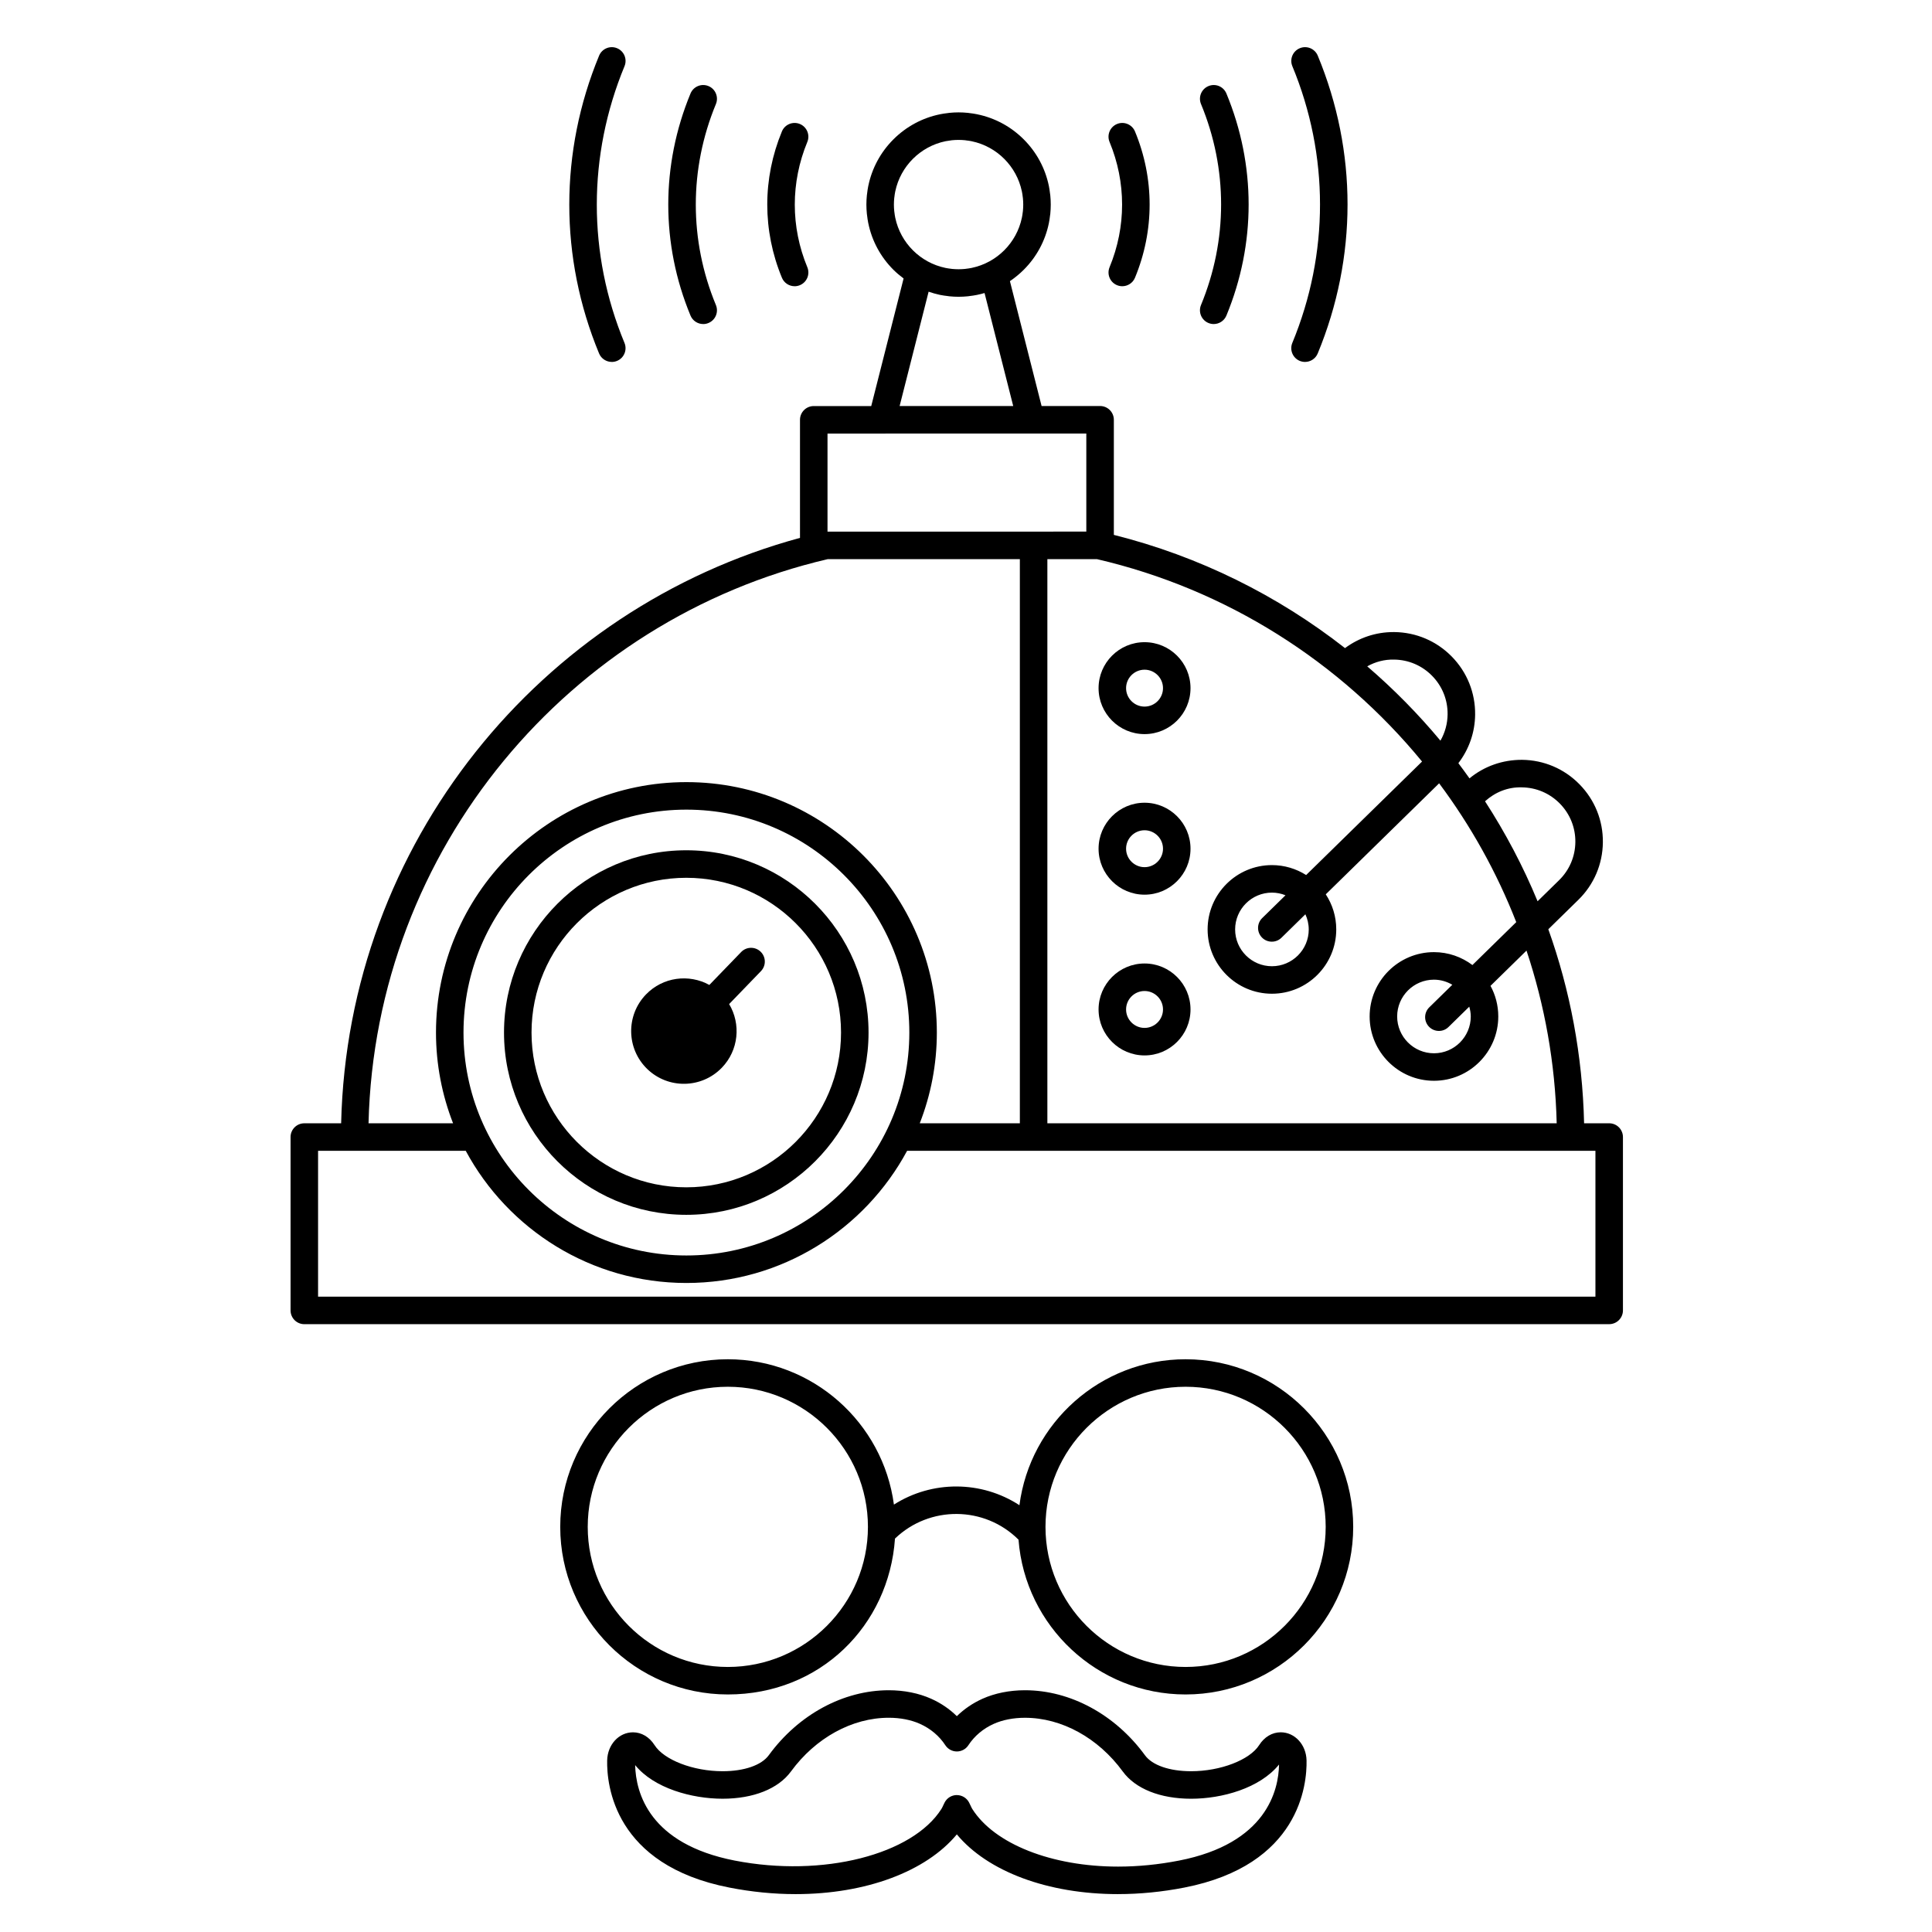 <svg width="120" height="120" viewBox="0 0 120 120" fill="none" xmlns="http://www.w3.org/2000/svg">
<g clip-path="url(#clip0_7851_16624)">
<path d="M73.639 84.426C68.355 84.426 63.981 88.385 63.319 93.491C60.961 91.953 57.894 91.942 55.523 93.453C54.844 88.365 50.478 84.426 45.207 84.426C39.467 84.426 34.797 89.096 34.797 94.836C34.797 100.576 39.467 105.246 45.207 105.246C50.948 105.246 55.215 100.965 55.589 95.564C57.733 93.504 61.148 93.525 63.262 95.632C63.671 101.001 68.167 105.246 73.639 105.246C79.38 105.246 84.05 100.576 84.05 94.836C84.05 89.096 79.38 84.426 73.639 84.426ZM45.207 103.538C40.409 103.538 36.505 99.634 36.505 94.836C36.505 90.038 40.409 86.134 45.207 86.134C50.005 86.134 53.909 90.038 53.909 94.836C53.909 99.634 50.005 103.538 45.207 103.538ZM73.639 103.538C68.841 103.538 64.937 99.634 64.937 94.836C64.937 90.038 68.841 86.134 73.639 86.134C78.438 86.134 82.341 90.038 82.341 94.836C82.341 99.634 78.438 103.538 73.639 103.538Z" fill="black"/>
<path d="M100.553 70.019C100.394 69.859 100.176 69.769 99.949 69.769H98.391C98.293 65.552 97.521 61.499 96.169 57.717L98.034 55.891C99.002 54.943 99.543 53.674 99.557 52.32C99.572 50.965 99.057 49.686 98.109 48.718C97.162 47.749 95.894 47.209 94.538 47.194C93.331 47.189 92.19 47.59 91.272 48.345C91.046 48.028 90.817 47.713 90.582 47.402C91.243 46.538 91.612 45.493 91.623 44.385C91.637 43.031 91.123 41.751 90.175 40.783C89.227 39.815 87.958 39.274 86.604 39.259C86.585 39.259 86.567 39.259 86.549 39.259C85.452 39.259 84.409 39.611 83.541 40.255C79.357 36.982 74.487 34.553 69.183 33.223V26.073C69.183 25.846 69.093 25.629 68.933 25.469C68.773 25.308 68.555 25.218 68.328 25.218H64.695L62.728 17.462C63.033 17.256 63.321 17.02 63.587 16.755C64.387 15.955 64.919 14.96 65.144 13.876C65.145 13.87 65.147 13.864 65.148 13.857C65.18 13.698 65.203 13.536 65.222 13.373C65.225 13.344 65.232 13.316 65.235 13.287C65.254 13.095 65.264 12.902 65.264 12.707C65.264 12.511 65.254 12.318 65.235 12.127C65.232 12.097 65.225 12.07 65.222 12.04C65.203 11.877 65.18 11.715 65.148 11.555C65.147 11.549 65.145 11.543 65.144 11.537C64.919 10.454 64.387 9.458 63.587 8.658C62.787 7.858 61.791 7.326 60.709 7.102C60.702 7.1 60.696 7.098 60.69 7.097C60.53 7.064 60.367 7.041 60.203 7.022C60.175 7.019 60.148 7.013 60.119 7.01C59.928 6.991 59.734 6.98 59.539 6.98C59.345 6.98 59.151 6.991 58.959 7.01C58.932 7.013 58.906 7.018 58.88 7.022C58.714 7.041 58.55 7.064 58.387 7.097C58.384 7.098 58.38 7.099 58.377 7.1C57.291 7.323 56.292 7.856 55.49 8.658C54.69 9.458 54.158 10.454 53.934 11.537C53.932 11.543 53.931 11.549 53.929 11.555C53.897 11.715 53.873 11.877 53.855 12.04C53.852 12.069 53.845 12.097 53.843 12.127C53.824 12.318 53.813 12.511 53.813 12.707C53.813 12.902 53.824 13.095 53.843 13.287C53.845 13.316 53.852 13.344 53.855 13.373C53.874 13.536 53.897 13.698 53.929 13.857C53.931 13.864 53.932 13.87 53.934 13.876C54.158 14.96 54.69 15.955 55.49 16.755C55.689 16.954 55.904 17.131 56.124 17.296L54.114 25.221H50.544C50.072 25.221 49.689 25.603 49.689 26.075V33.409C33.559 37.785 21.595 52.37 21.189 69.77H18.901C18.43 69.77 18.047 70.153 18.047 70.624V81.393C18.047 81.619 18.137 81.836 18.297 81.997C18.457 82.157 18.675 82.247 18.901 82.247L99.949 82.246C100.421 82.246 100.804 81.863 100.804 81.391V70.623C100.804 70.397 100.713 70.18 100.553 70.019ZM96.689 69.769H65.054V34.728H68.128C76.187 36.596 83.242 41.107 88.326 47.301L81.127 54.35C80.511 53.961 79.783 53.733 79.002 53.733C76.8 53.733 75.007 55.525 75.007 57.727C75.007 59.93 76.799 61.722 79.002 61.722C81.205 61.722 82.997 59.93 82.997 57.727C82.997 56.923 82.757 56.175 82.346 55.548L89.387 48.653C91.348 51.28 92.966 54.176 94.177 57.275L91.455 59.94C90.788 59.44 89.962 59.139 89.066 59.139C86.863 59.139 85.071 60.932 85.071 63.134C85.071 65.337 86.863 67.129 89.066 67.129C91.268 67.129 93.061 65.337 93.061 63.134C93.061 62.446 92.886 61.798 92.578 61.233L94.814 59.043C95.942 62.429 96.598 66.029 96.689 69.768V69.769ZM81.289 57.728C81.289 58.989 80.263 60.014 79.002 60.014C77.741 60.014 76.716 58.988 76.716 57.728C76.716 56.468 77.742 55.442 79.002 55.442C79.3 55.442 79.583 55.502 79.844 55.607L78.397 57.024C78.06 57.354 78.054 57.895 78.384 58.233C78.551 58.404 78.773 58.489 78.994 58.489C79.216 58.489 79.425 58.408 79.592 58.246L81.08 56.788C81.211 57.076 81.288 57.392 81.288 57.729L81.289 57.728ZM91.352 63.134C91.352 64.395 90.327 65.421 89.067 65.421C87.806 65.421 86.78 64.395 86.78 63.134C86.78 61.873 87.806 60.849 89.067 60.849C89.483 60.849 89.869 60.969 90.206 61.165L88.774 62.568C88.437 62.898 88.431 63.438 88.762 63.776C88.929 63.947 89.15 64.033 89.372 64.033C89.593 64.033 89.803 63.952 89.969 63.789L91.259 62.526C91.314 62.721 91.352 62.923 91.352 63.136V63.134ZM94.52 48.904C95.418 48.913 96.259 49.272 96.888 49.914C97.516 50.556 97.858 51.404 97.848 52.303C97.838 53.201 97.48 54.042 96.838 54.67L95.502 55.979C94.603 53.801 93.504 51.727 92.238 49.769C92.865 49.202 93.658 48.879 94.52 48.904ZM86.585 40.968C87.484 40.977 88.325 41.337 88.953 41.979C89.582 42.62 89.923 43.469 89.913 44.367C89.907 44.952 89.751 45.51 89.468 46.004C88.083 44.341 86.562 42.798 84.922 41.388C85.426 41.105 85.996 40.953 86.585 40.969V40.968ZM60.345 16.642C60.234 16.665 60.12 16.68 60.005 16.694C59.985 16.696 59.965 16.7 59.945 16.703C59.811 16.716 59.676 16.723 59.538 16.723C59.4 16.723 59.265 16.716 59.131 16.703C59.113 16.701 59.094 16.697 59.076 16.695C58.959 16.681 58.844 16.665 58.731 16.642C58.728 16.642 58.725 16.64 58.723 16.64C57.165 16.317 55.935 15.089 55.608 13.533C55.607 13.526 55.605 13.521 55.604 13.514C55.581 13.404 55.566 13.29 55.552 13.177C55.549 13.155 55.545 13.135 55.543 13.114C55.529 12.98 55.522 12.844 55.522 12.707C55.522 12.569 55.529 12.433 55.543 12.3C55.545 12.278 55.55 12.258 55.552 12.236C55.565 12.123 55.581 12.01 55.604 11.899C55.605 11.893 55.607 11.887 55.608 11.88C55.935 10.324 57.165 9.096 58.723 8.773C58.725 8.773 58.728 8.772 58.731 8.771C58.844 8.749 58.959 8.732 59.076 8.718C59.094 8.716 59.113 8.712 59.131 8.71C59.265 8.697 59.401 8.69 59.538 8.69C59.675 8.69 59.811 8.697 59.945 8.71C59.965 8.712 59.985 8.717 60.005 8.72C60.12 8.733 60.234 8.749 60.345 8.771C60.351 8.773 60.355 8.774 60.361 8.775C61.916 9.1 63.144 10.328 63.469 11.883C63.471 11.889 63.472 11.894 63.473 11.899C63.496 12.01 63.512 12.123 63.525 12.237C63.528 12.258 63.532 12.279 63.534 12.3C63.548 12.433 63.555 12.569 63.555 12.707C63.555 12.844 63.548 12.98 63.534 13.114C63.532 13.134 63.528 13.155 63.525 13.177C63.512 13.29 63.496 13.403 63.473 13.514C63.472 13.519 63.471 13.524 63.469 13.53C63.144 15.085 61.916 16.313 60.361 16.638C60.355 16.639 60.351 16.64 60.345 16.642ZM57.678 18.118C57.906 18.196 58.138 18.264 58.376 18.314C58.38 18.314 58.383 18.315 58.387 18.316C58.548 18.349 58.713 18.372 58.879 18.391C58.906 18.395 58.931 18.401 58.958 18.403C59.15 18.422 59.343 18.433 59.539 18.433C59.734 18.433 59.927 18.422 60.119 18.403C60.147 18.401 60.174 18.394 60.203 18.391C60.366 18.372 60.529 18.349 60.689 18.316C60.696 18.315 60.702 18.313 60.708 18.311C60.858 18.281 61.006 18.243 61.152 18.2L62.933 25.219H55.877L57.678 18.118ZM51.398 26.93L67.473 26.928V33.019L51.398 33.021V26.93ZM51.411 34.73L63.345 34.728V69.769H57.128C57.81 68.021 58.189 66.121 58.189 64.134C58.189 55.557 51.211 48.579 42.634 48.579C34.057 48.579 27.08 55.557 27.08 64.134C27.08 66.121 27.459 68.021 28.141 69.77H22.89C23.306 52.702 35.365 38.469 51.411 34.73ZM28.789 64.134C28.789 56.499 35 50.288 42.634 50.288C50.269 50.288 56.48 56.499 56.48 64.134C56.48 71.768 50.269 77.98 42.634 77.98C35 77.98 28.789 71.769 28.789 64.134ZM99.095 80.537L19.756 80.538V71.479H28.928C31.555 76.361 36.714 79.688 42.635 79.688C48.556 79.688 53.715 76.361 56.342 71.478H99.095V80.536L99.095 80.537Z" fill="black"/>
<path d="M80.731 22.416C80.838 22.459 80.949 22.48 81.057 22.48C81.393 22.48 81.711 22.281 81.847 21.952C84.315 15.981 84.315 9.413 81.849 3.458C81.668 3.022 81.17 2.814 80.732 2.995C80.296 3.176 80.089 3.676 80.27 4.111C82.562 9.646 82.561 15.75 80.268 21.3C80.088 21.735 80.296 22.235 80.731 22.416Z" fill="black"/>
<path d="M37.999 22.481C38.108 22.481 38.219 22.46 38.326 22.416C38.762 22.235 38.969 21.735 38.788 21.299C36.495 15.765 36.496 9.661 38.79 4.111C38.97 3.675 38.762 3.175 38.327 2.995C37.889 2.814 37.391 3.022 37.211 3.458C34.743 9.429 34.743 15.998 37.209 21.953C37.346 22.282 37.663 22.48 37.999 22.48L37.999 22.481Z" fill="black"/>
<path d="M75.059 20.062C75.166 20.106 75.277 20.127 75.385 20.127C75.721 20.127 76.039 19.928 76.175 19.599C78.015 15.147 78.015 10.25 76.175 5.81C75.995 5.373 75.497 5.165 75.059 5.347C74.623 5.528 74.416 6.027 74.597 6.463C76.262 10.483 76.261 14.916 74.596 18.946C74.416 19.382 74.624 19.882 75.059 20.062Z" fill="black"/>
<path d="M43.678 20.128C43.787 20.128 43.898 20.107 44.004 20.062C44.44 19.882 44.647 19.382 44.466 18.946C42.801 14.926 42.801 10.492 44.467 6.462C44.647 6.026 44.439 5.526 44.004 5.346C43.567 5.166 43.068 5.373 42.888 5.809C41.048 10.261 41.047 15.159 42.888 19.6C43.024 19.929 43.342 20.127 43.677 20.127L43.678 20.128Z" fill="black"/>
<path d="M68.917 16.598C68.737 17.034 68.944 17.533 69.38 17.713C69.487 17.758 69.598 17.778 69.706 17.778C70.041 17.778 70.36 17.58 70.496 17.25C71.708 14.318 71.708 11.092 70.496 8.165C70.315 7.729 69.816 7.521 69.379 7.702C68.943 7.883 68.736 8.383 68.917 8.818C69.955 11.324 69.955 14.086 68.917 16.597V16.598Z" fill="black"/>
<path d="M49.356 17.779C49.464 17.779 49.575 17.758 49.682 17.713C50.118 17.533 50.325 17.033 50.144 16.597C49.106 14.091 49.106 11.329 50.144 8.817C50.324 8.382 50.117 7.882 49.681 7.701C49.243 7.522 48.744 7.729 48.565 8.165C47.353 11.097 47.354 14.323 48.566 17.251C48.702 17.58 49.02 17.778 49.356 17.778V17.779Z" fill="black"/>
<path d="M71.09 39.887C69.515 39.887 68.234 41.167 68.234 42.742C68.234 44.317 69.515 45.597 71.09 45.597C72.664 45.597 73.945 44.317 73.945 42.742C73.945 41.167 72.664 39.887 71.09 39.887ZM71.09 43.888C70.458 43.888 69.943 43.374 69.943 42.742C69.943 42.11 70.458 41.596 71.09 41.596C71.721 41.596 72.236 42.11 72.236 42.742C72.236 43.374 71.721 43.888 71.09 43.888Z" fill="black"/>
<path d="M42.626 75.455C48.868 75.455 53.947 70.376 53.947 64.134C53.947 57.891 48.868 52.812 42.626 52.812C36.383 52.812 31.305 57.891 31.305 64.134C31.305 70.376 36.383 75.455 42.626 75.455ZM42.626 54.521C47.926 54.521 52.238 58.833 52.238 64.133C52.238 69.433 47.926 73.746 42.626 73.746C37.326 73.746 33.014 69.434 33.014 64.133C33.014 58.832 37.326 54.521 42.626 54.521Z" fill="black"/>
<path d="M71.09 49.859C69.515 49.859 68.234 51.14 68.234 52.715C68.234 54.289 69.515 55.57 71.09 55.57C72.664 55.57 73.945 54.289 73.945 52.715C73.945 51.14 72.664 49.859 71.09 49.859ZM71.09 53.861C70.458 53.861 69.943 53.347 69.943 52.715C69.943 52.084 70.458 51.569 71.09 51.569C71.721 51.569 72.236 52.084 72.236 52.715C72.236 53.347 71.721 53.861 71.09 53.861Z" fill="black"/>
<path d="M71.09 59.844C69.515 59.844 68.234 61.124 68.234 62.699C68.234 64.274 69.515 65.554 71.09 65.554C72.664 65.554 73.945 64.274 73.945 62.699C73.945 61.124 72.664 59.844 71.09 59.844ZM71.09 63.845C70.458 63.845 69.943 63.331 69.943 62.699C69.943 62.067 70.458 61.553 71.09 61.553C71.721 61.553 72.236 62.067 72.236 62.699C72.236 63.331 71.721 63.845 71.09 63.845Z" fill="black"/>
<path d="M44.834 66.318C45.885 65.231 46.028 63.603 45.288 62.365L47.264 60.319C47.592 59.98 47.583 59.44 47.243 59.111C46.904 58.783 46.363 58.792 46.035 59.132L44.059 61.177C42.795 60.479 41.174 60.679 40.123 61.767C38.866 63.067 38.902 65.141 40.202 66.398C41.503 67.654 43.577 67.619 44.834 66.318Z" fill="black"/>
<path d="M69.448 117.647C65.084 117.647 61.346 116.244 59.431 113.937C57.516 116.244 53.778 117.647 49.416 117.647C48.066 117.647 46.683 117.511 45.305 117.241C38.131 115.842 37.681 110.844 37.712 109.347C37.733 108.366 38.436 107.597 39.318 107.597C39.845 107.597 40.332 107.886 40.653 108.389C41.243 109.316 43.06 110.014 44.881 110.014C46.222 110.014 47.296 109.642 47.749 109.022C49.594 106.494 52.382 104.984 55.205 104.984C56.157 104.984 57.068 105.167 57.836 105.512C58.439 105.781 58.978 106.148 59.431 106.594C59.889 106.147 60.428 105.779 61.028 105.511C61.796 105.167 62.707 104.984 63.66 104.984C66.483 104.984 69.27 106.494 71.116 109.022C71.57 109.644 72.642 110.014 73.984 110.014C75.804 110.014 77.622 109.315 78.211 108.389C78.531 107.885 79.018 107.596 79.546 107.596C80.425 107.596 81.131 108.365 81.152 109.345C81.183 110.845 80.727 115.842 73.558 117.241C72.18 117.51 70.796 117.646 69.448 117.646L69.448 117.647ZM59.431 111.496C59.747 111.496 60.037 111.67 60.186 111.948L60.294 112.169C60.323 112.23 60.349 112.293 60.389 112.356C61.763 114.531 65.321 115.938 69.448 115.938C70.688 115.938 71.96 115.812 73.232 115.564C78.673 114.502 79.416 111.191 79.444 109.598C78.249 111.073 75.901 111.723 73.984 111.723C72.067 111.723 70.521 111.106 69.737 110.03C68.21 107.941 65.939 106.694 63.66 106.694C62.945 106.694 62.276 106.825 61.726 107.071C61.07 107.364 60.523 107.825 60.146 108.401C59.989 108.642 59.72 108.787 59.431 108.787C59.142 108.787 58.874 108.64 58.716 108.399C58.342 107.825 57.796 107.365 57.139 107.071C56.589 106.824 55.919 106.693 55.205 106.693C52.926 106.693 50.655 107.94 49.128 110.029C48.343 111.104 46.795 111.722 44.881 111.722C42.967 111.722 40.617 111.072 39.45 109.633C39.492 111.366 40.334 114.529 45.632 115.563C51.132 116.635 56.687 115.184 58.475 112.353C58.517 112.288 58.545 112.222 58.575 112.157L58.674 111.953C58.821 111.672 59.111 111.496 59.428 111.494H59.431V111.496Z" fill="black"/>
</g>
<defs>
<clipPath id="clip0_7851_16624">
<rect width="82.757" height="114.712" fill="white" transform="translate(18.047 2.926)"/>
</clipPath>
</defs>
</svg>
